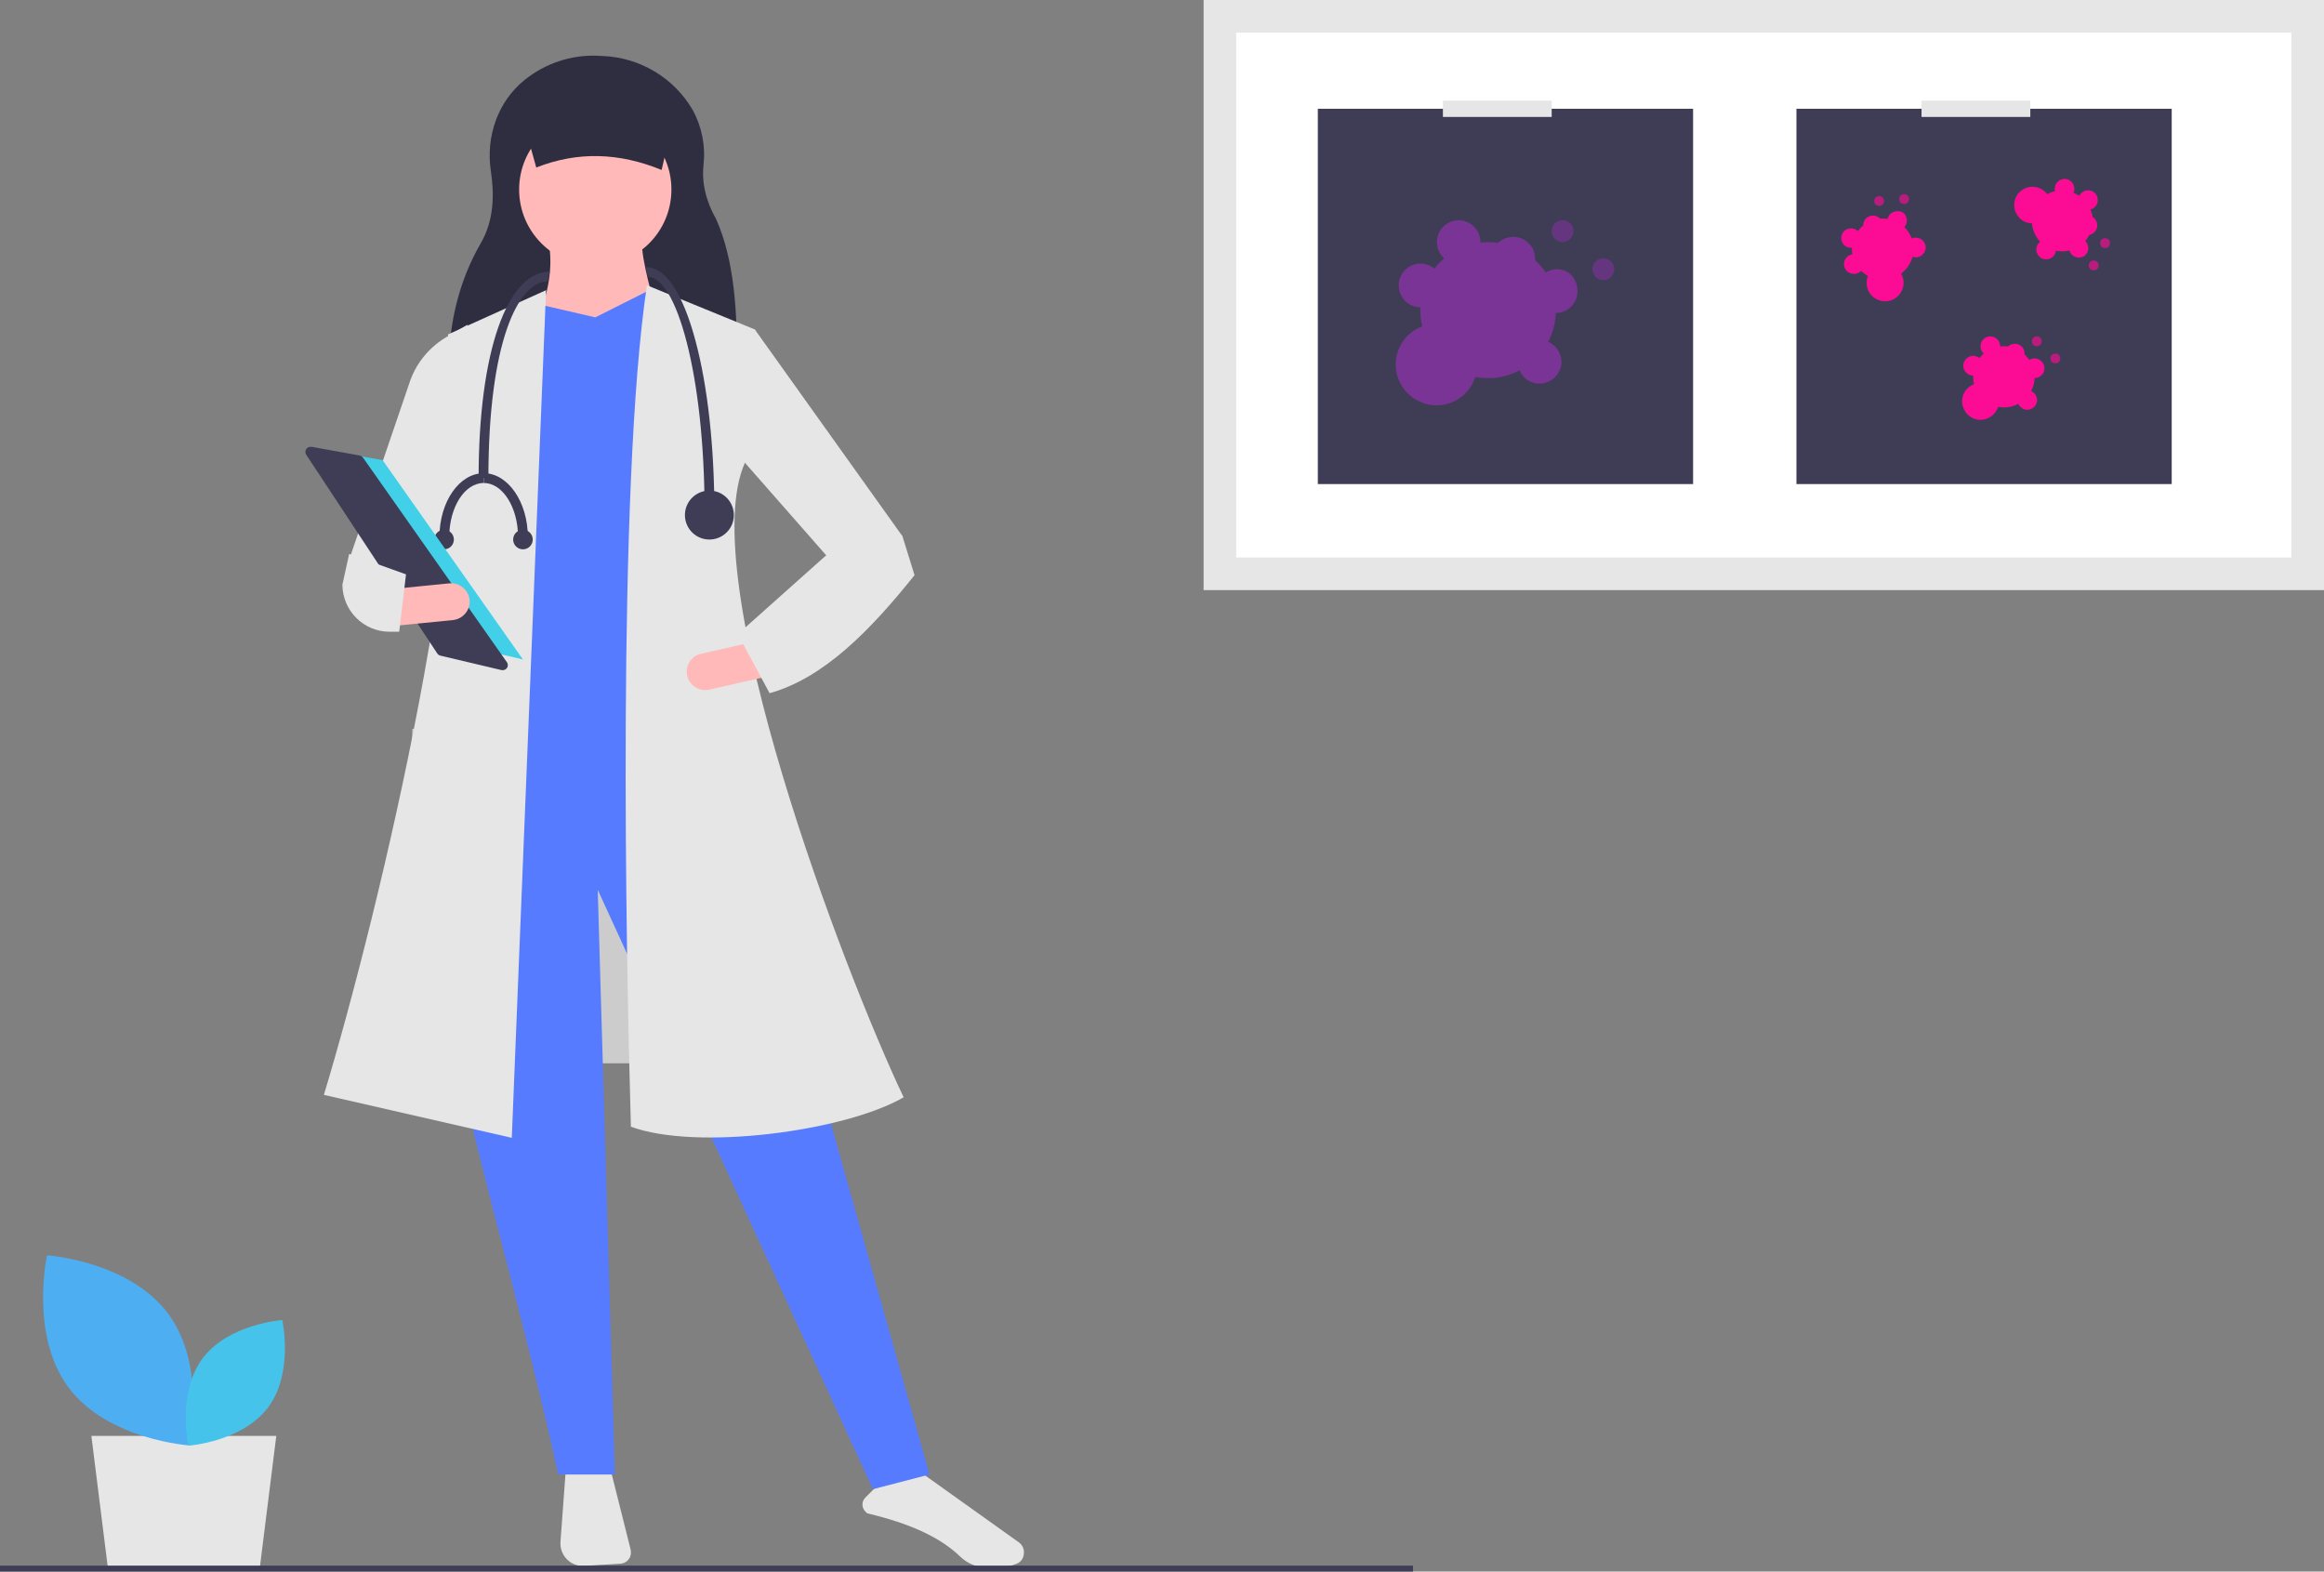 <?xml version="1.0" encoding="utf-8"?>
<!-- Generator: Adobe Illustrator 24.0.1, SVG Export Plug-In . SVG Version: 6.00 Build 0)  -->
<svg version="1.1" id="fc98b6f9-21a0-4a6d-bd35-cd8a18cd4eab"
	 xmlns="http://www.w3.org/2000/svg" xmlns:xlink="http://www.w3.org/1999/xlink" x="0px" y="0px" viewBox="0 0 854.6 577.9"
	 style="enable-background:new 0 0 854.6 577.9;" xml:space="preserve">
<rect x="0" y="0" width="854.6" height="577.9" fill="#808080" stroke="none"/>
<style type="text/css">
	.st0{fill:#CCCCCC;}
	.st1{fill:#E6E6E6;}
	.st2{fill:#2F2E41;}
	.st3{fill:#567BFE;}
	.st4{fill:#FFB9B9;}
	.st5{fill:#3F3D56;}
	.st6{fill:#41D0E7;}
	.st7{fill:#FFFFFF;}
	.st8{opacity:0.65;fill:#7A3495;}
	.st9{fill:#7A3495;}
	.st10{opacity:0.65;fill:#FC0B94;}
	.st11{fill:#FC0B94;}
	.st12{fill:#4DAFF1;}
	.st13{fill:#46C3EB;}
</style>
<rect x="151.6" y="268" class="st0" width="110" height="123"/>
<polygon class="st1" points="95.6,576 39.6,576 33.6,528 101.6,528 "/>
<path class="st1" d="M208,541.2l-1.9,25.8c-0.3,4.5,3.1,8.5,7.6,8.8c0.4,0,0.7,0,1.1,0l13.3-0.8c2.3-0.1,4.1-2.1,3.9-4.4
	c0-0.3-0.1-0.5-0.1-0.8l-7.4-29.5L208,541.2z"/>
<path class="st1" d="M319,556.5c15.6,3.7,26.8,8.8,34.1,15.9c2.6,2.5,6,3.9,9.6,4.1c4.6,0.2,8.4-0.3,11.2-1.5h0
	c1.5-0.6,2.5-2,2.6-3.7c0.2-1.6-0.5-3.2-1.9-4.2l-37-26.4l-15.7,6.3l-3.7,3.7c-1.4,1.4-1.4,3.7,0,5.1
	C318.4,556.1,318.7,556.3,319,556.5L319,556.5z"/>
<path class="st2" d="M270.9,134.7l-105.9-1c0.3-15.4,3.9-30.6,11.7-44.1c5.2-8.9,5-18.6,3.8-26.7c-1.9-12.6,2.5-25.5,12.4-33.5
	c7.6-6.1,17.1-9.3,26.8-8.9l2.1,0.1c13.6,0.6,26,8,32.9,19.8c3.4,6.2,4.8,13.3,4,20.3c-0.7,6.6,0.9,13.3,4.7,20
	C269.9,95.4,271.3,114.3,270.9,134.7z"/>
<path class="st3" d="M341.8,542.2l-20.8,5.4L219.8,327.2l6.3,215h-20.8c-22.2-101.2-62.3-217.9-44.3-254.8l107.5-6.3L341.8,542.2z"
	/>
<circle class="st4" cx="218.9" cy="69.7" r="28"/>
<path class="st4" d="M243.3,121.2l-46.1-2.7c4.5-10.4,6.3-20.3,4.5-29.8h34.3C236,95.9,239.6,108.5,243.3,121.2z"/>
<polygon class="st3" points="272.2,289.2 171,296.4 181.4,117.1 199,112.1 218.9,116.7 238.8,106.7 251.4,111.2 "/>
<path class="st1" d="M188.2,418.4l-69.1-15.8c20.6-68.1,57.6-224.1,45.6-279.6l36.1-16.3L188.2,418.4z"/>
<path class="st1" d="M154.8,221.5l-26.2-16.3l22.3-65.4c2.5-6.8,7.3-12.4,13.5-16l7.5-4.4l-4.5,65.9L154.8,221.5z"/>
<path class="st1" d="M332.3,403.5c-21.8,12.6-76.3,19.7-100.3,10.8c-1.8-61.6-5.2-235.7,5.9-309.4l39.8,16.3L274,170
	C255,211.7,310.2,357.1,332.3,403.5z"/>
<polygon class="st1" points="329.1,213.3 304.7,205.2 272.2,168.2 277.6,121.2 331.8,197.1 "/>
<path class="st4" d="M252.7,248.5c0.8,3.6,4.5,5.9,8.1,5.1l20.7-4.7l-3-13.2l-20.7,4.7C254.1,241.2,251.9,244.8,252.7,248.5
	L252.7,248.5z"/>
<path class="st2" d="M243.3,62.5c-15.6-6.4-30.9-6.9-46.1-0.9L190.9,39h57.8L243.3,62.5z"/>
<path class="st1" d="M271.3,233.2l11.7,21.7c19.8-5.5,36.9-22.9,53.3-43.4l-4.5-14.5l-28,7.2L271.3,233.2z"/>
<path class="st5" d="M262.7,188.5h-3.6c0-51.1-10.5-86.7-20.8-86.7l-0.9-3.6c9.2,0,15.1,14.8,18.4,27.3
	C260.3,142.3,262.7,164.7,262.7,188.5z"/>
<path class="st5" d="M179.6,175.8H176c0-46.8,10.6-75.9,26.2-75.9l-0.9,3.6C190.5,103.6,179.6,125.9,179.6,175.8z"/>
<ellipse transform="matrix(0.16 -0.987 0.987 0.16 32.181 416.601)" class="st5" cx="260.9" cy="189.4" rx="9" ry="9"/>
<path class="st5" d="M165.2,197.5h-3.6c0-13,7.3-23.5,16.3-23.5v3.6C170.8,177.6,165.2,186.6,165.2,197.5z"/>
<path class="st5" d="M194.1,197.5h-3.6c0-11-5.7-19.9-12.6-19.9V174C186.8,174,194.1,184.6,194.1,197.5z"/>
<circle class="st5" cx="192.3" cy="198.4" r="3.6"/>
<circle class="st5" cx="163.3" cy="198.4" r="3.6"/>
<polygon class="st6" points="118.2,165.2 140.7,169.2 192.3,242.5 164.9,236.1 "/>
<path class="st5" d="M114.2,164.3c-1.1,0-1.9,0.9-1.9,1.9c0,0.4,0.1,0.7,0.3,1l48.2,73.1c0.3,0.4,0.7,0.7,1.2,0.8l22.4,5.3
	c1,0.2,2.1-0.4,2.3-1.4c0.1-0.5,0-1.1-0.3-1.5l-52.9-75.2c-0.3-0.4-0.7-0.7-1.2-0.8l-17.7-3.2C114.4,164.3,114.3,164.3,114.2,164.3z
	"/>
<path class="st4" d="M144.2,216.6l1.3,13.5l21.1-2.1c3.7-0.4,6.4-3.7,6.1-7.4c-0.4-3.7-3.7-6.4-7.4-6.1L144.2,216.6z"/>
<path class="st1" d="M125.9,215c0.1,9.6,7.8,17.3,17.4,17.3h3.5l2.5-21.1l-20.9-7.5L125.9,215z"/>
<rect x="442.6" class="st1" width="412" height="217"/>
<path class="st7" d="M454.6,205h388V12h-388V205z"/>
<rect x="484.6" y="40" class="st5" width="138" height="138"/>
<circle class="st8" cx="589.6" cy="99" r="4"/>
<circle class="st8" cx="574.6" cy="85" r="4"/>
<path class="st9" d="M572.6,99c-1.5,0-2.9,0.4-4.2,1.2c-1.1-1.7-2.4-3.2-3.9-4.5c0-0.2,0-0.4,0-0.6c0-4.4-3.6-8-8-8
	c-2.1,0-4.1,0.8-5.6,2.2c-2.1-0.3-4.3-0.3-6.5-0.1c0-0.1,0-0.1,0-0.2c0-4.4-3.6-8-8-8s-8,3.6-8,8c0,2.3,1,4.5,2.7,6
	c-1.3,1.1-2.6,2.4-3.6,3.8c-3.4-2.8-8.4-2.4-11.3,1c-2.8,3.4-2.4,8.4,1,11.3c1.4,1.2,3.2,1.9,5.1,1.9l0,0c0,0.3,0,0.7,0,1
	c0,2,0.2,4,0.7,6c-7.8,2.9-11.7,11.6-8.8,19.3s11.6,11.7,19.3,8.8c4.3-1.6,7.6-5.1,9-9.5c5.6,1.1,11.3,0.2,16.3-2.4
	c1.7,4.1,6.4,6,10.5,4.2s6-6.4,4.2-10.5c-0.8-1.9-2.3-3.4-4.2-4.2c1.7-3.3,2.7-6.9,2.8-10.6l0,0c4.4,0,8-3.6,8-8S577,99,572.6,99
	L572.6,99z"/>
<rect x="530.6" y="37" class="st1" width="40" height="6"/>
<rect x="660.6" y="40" class="st5" width="138" height="138"/>
<circle class="st10" cx="755.8" cy="131.8" r="1.8"/>
<circle class="st10" cx="749" cy="125.5" r="1.8"/>
<path class="st11" d="M748.1,131.8c-0.7,0-1.3,0.2-1.9,0.5c-0.5-0.7-1.1-1.4-1.7-2c0-0.1,0-0.2,0-0.3c0-2-1.6-3.6-3.6-3.6
	c-0.9,0-1.8,0.4-2.5,1c-1-0.1-1.9-0.1-2.9,0c0,0,0-0.1,0-0.1c0-2-1.6-3.6-3.6-3.6c-2,0-3.6,1.6-3.6,3.6c0,1,0.4,2,1.2,2.7
	c-0.6,0.5-1.1,1.1-1.6,1.7c-1.5-1.3-3.8-1.1-5.1,0.5c-1.3,1.5-1.1,3.8,0.5,5.1c0.6,0.5,1.5,0.8,2.3,0.8l0,0c0,0.1,0,0.3,0,0.5
	c0,0.9,0.1,1.8,0.3,2.7c-3.5,1.3-5.3,5.2-3.9,8.7c1.3,3.5,5.2,5.3,8.7,3.9c1.9-0.7,3.4-2.3,4.1-4.3c2.5,0.5,5.1,0.1,7.4-1.1
	c0.8,1.8,2.9,2.7,4.7,1.9c1.8-0.8,2.7-2.9,1.9-4.7c-0.4-0.9-1-1.5-1.9-1.9c0.8-1.5,1.2-3.1,1.3-4.8l0,0c2,0,3.6-1.6,3.6-3.6
	S750.1,131.8,748.1,131.8L748.1,131.8z"/>
<circle class="st10" cx="769.9" cy="97.6" r="1.8"/>
<circle class="st10" cx="774.1" cy="89.4" r="1.8"/>
<path class="st11" d="M767.8,90.3c-0.2-0.6-0.5-1.2-1-1.7c0.6-0.7,1.1-1.4,1.5-2.2c0.1,0,0.2,0,0.3-0.1c1.9-0.5,3-2.5,2.5-4.4
	c-0.3-0.9-0.8-1.7-1.6-2.1c-0.1-1-0.4-1.9-0.8-2.8c0,0,0.1,0,0.1,0c1.9-0.5,3-2.5,2.5-4.4c-0.5-1.9-2.5-3-4.4-2.5
	c-1,0.3-1.8,1-2.3,1.9c-0.7-0.4-1.4-0.8-2.1-1.1c0.8-1.8,0-3.9-1.8-4.8c-1.8-0.8-3.9,0-4.8,1.8c-0.3,0.8-0.4,1.6-0.2,2.4l0,0
	c-0.1,0-0.3,0.1-0.4,0.1c-0.9,0.2-1.7,0.6-2.5,1c-2.2-3-6.4-3.6-9.4-1.4c-3,2.2-3.6,6.4-1.4,9.4c1.2,1.7,3.1,2.7,5.2,2.7
	c0.2,2.5,1.3,4.9,3,6.8c-1.6,1.2-1.8,3.5-0.6,5.1s3.5,1.8,5.1,0.6c0.7-0.6,1.2-1.4,1.3-2.4c1.6,0.3,3.3,0.3,5-0.1l0,0
	c0.5,1.9,2.5,3,4.4,2.5C767.2,94.2,768.3,92.2,767.8,90.3C767.8,90.3,767.8,90.3,767.8,90.3L767.8,90.3z"/>
<circle class="st10" cx="700.2" cy="73.2" r="1.8"/>
<circle class="st10" cx="691" cy="73.9" r="1.8"/>
<path class="st11" d="M695,78.8c-0.4,0.5-0.7,1.1-0.9,1.7c-0.9-0.1-1.8-0.2-2.7-0.1c-0.1-0.1-0.1-0.1-0.2-0.2
	c-1.5-1.3-3.7-1.2-5.1,0.2c-0.6,0.7-1,1.6-0.9,2.5c-0.8,0.6-1.4,1.3-2,2.1c0,0,0,0-0.1-0.1c-1.5-1.3-3.7-1.2-5.1,0.2
	c-1.3,1.5-1.2,3.7,0.2,5.1c0.8,0.7,1.8,1,2.8,0.9c0,0.8,0,1.6,0.2,2.4c-2,0.3-3.3,2.1-3.1,4.1c0.3,2,2.1,3.3,4.1,3.1
	c0.8-0.1,1.6-0.5,2.2-1.1l0,0c0.1,0.1,0.2,0.2,0.3,0.3c0.7,0.6,1.4,1.1,2.2,1.6c-1.4,3.5,0.3,7.4,3.8,8.8c3.5,1.4,7.4-0.3,8.8-3.8
	c0.8-1.9,0.6-4.1-0.4-5.9c2-1.5,3.5-3.7,4.2-6.2c1.9,0.7,3.9-0.3,4.6-2.2c0.7-1.9-0.3-3.9-2.2-4.6c-0.9-0.3-1.8-0.3-2.7,0.1
	c-0.6-1.6-1.5-3-2.7-4.2l0,0c1.3-1.5,1.2-3.7-0.2-5.1C698.6,77.3,696.4,77.4,695,78.8C695,78.8,695,78.8,695,78.8L695,78.8z"/>
<rect x="706.6" y="37" class="st1" width="40" height="6"/>
<path class="st12" d="M25.2,510.2c14.4,19.3,44.4,21.3,44.4,21.3s6.6-29.3-7.9-48.6s-44.4-21.3-44.4-21.3S10.8,490.9,25.2,510.2z"/>
<path class="st13" d="M98.6,517.5c-9.5,12.7-29.3,14.1-29.3,14.1s-4.3-19.3,5.2-32.1c9.5-12.7,29.3-14.1,29.3-14.1
	S108.1,504.8,98.6,517.5z"/>
<rect y="575.7" class="st5" width="519.6" height="2.2"/>
</svg>
